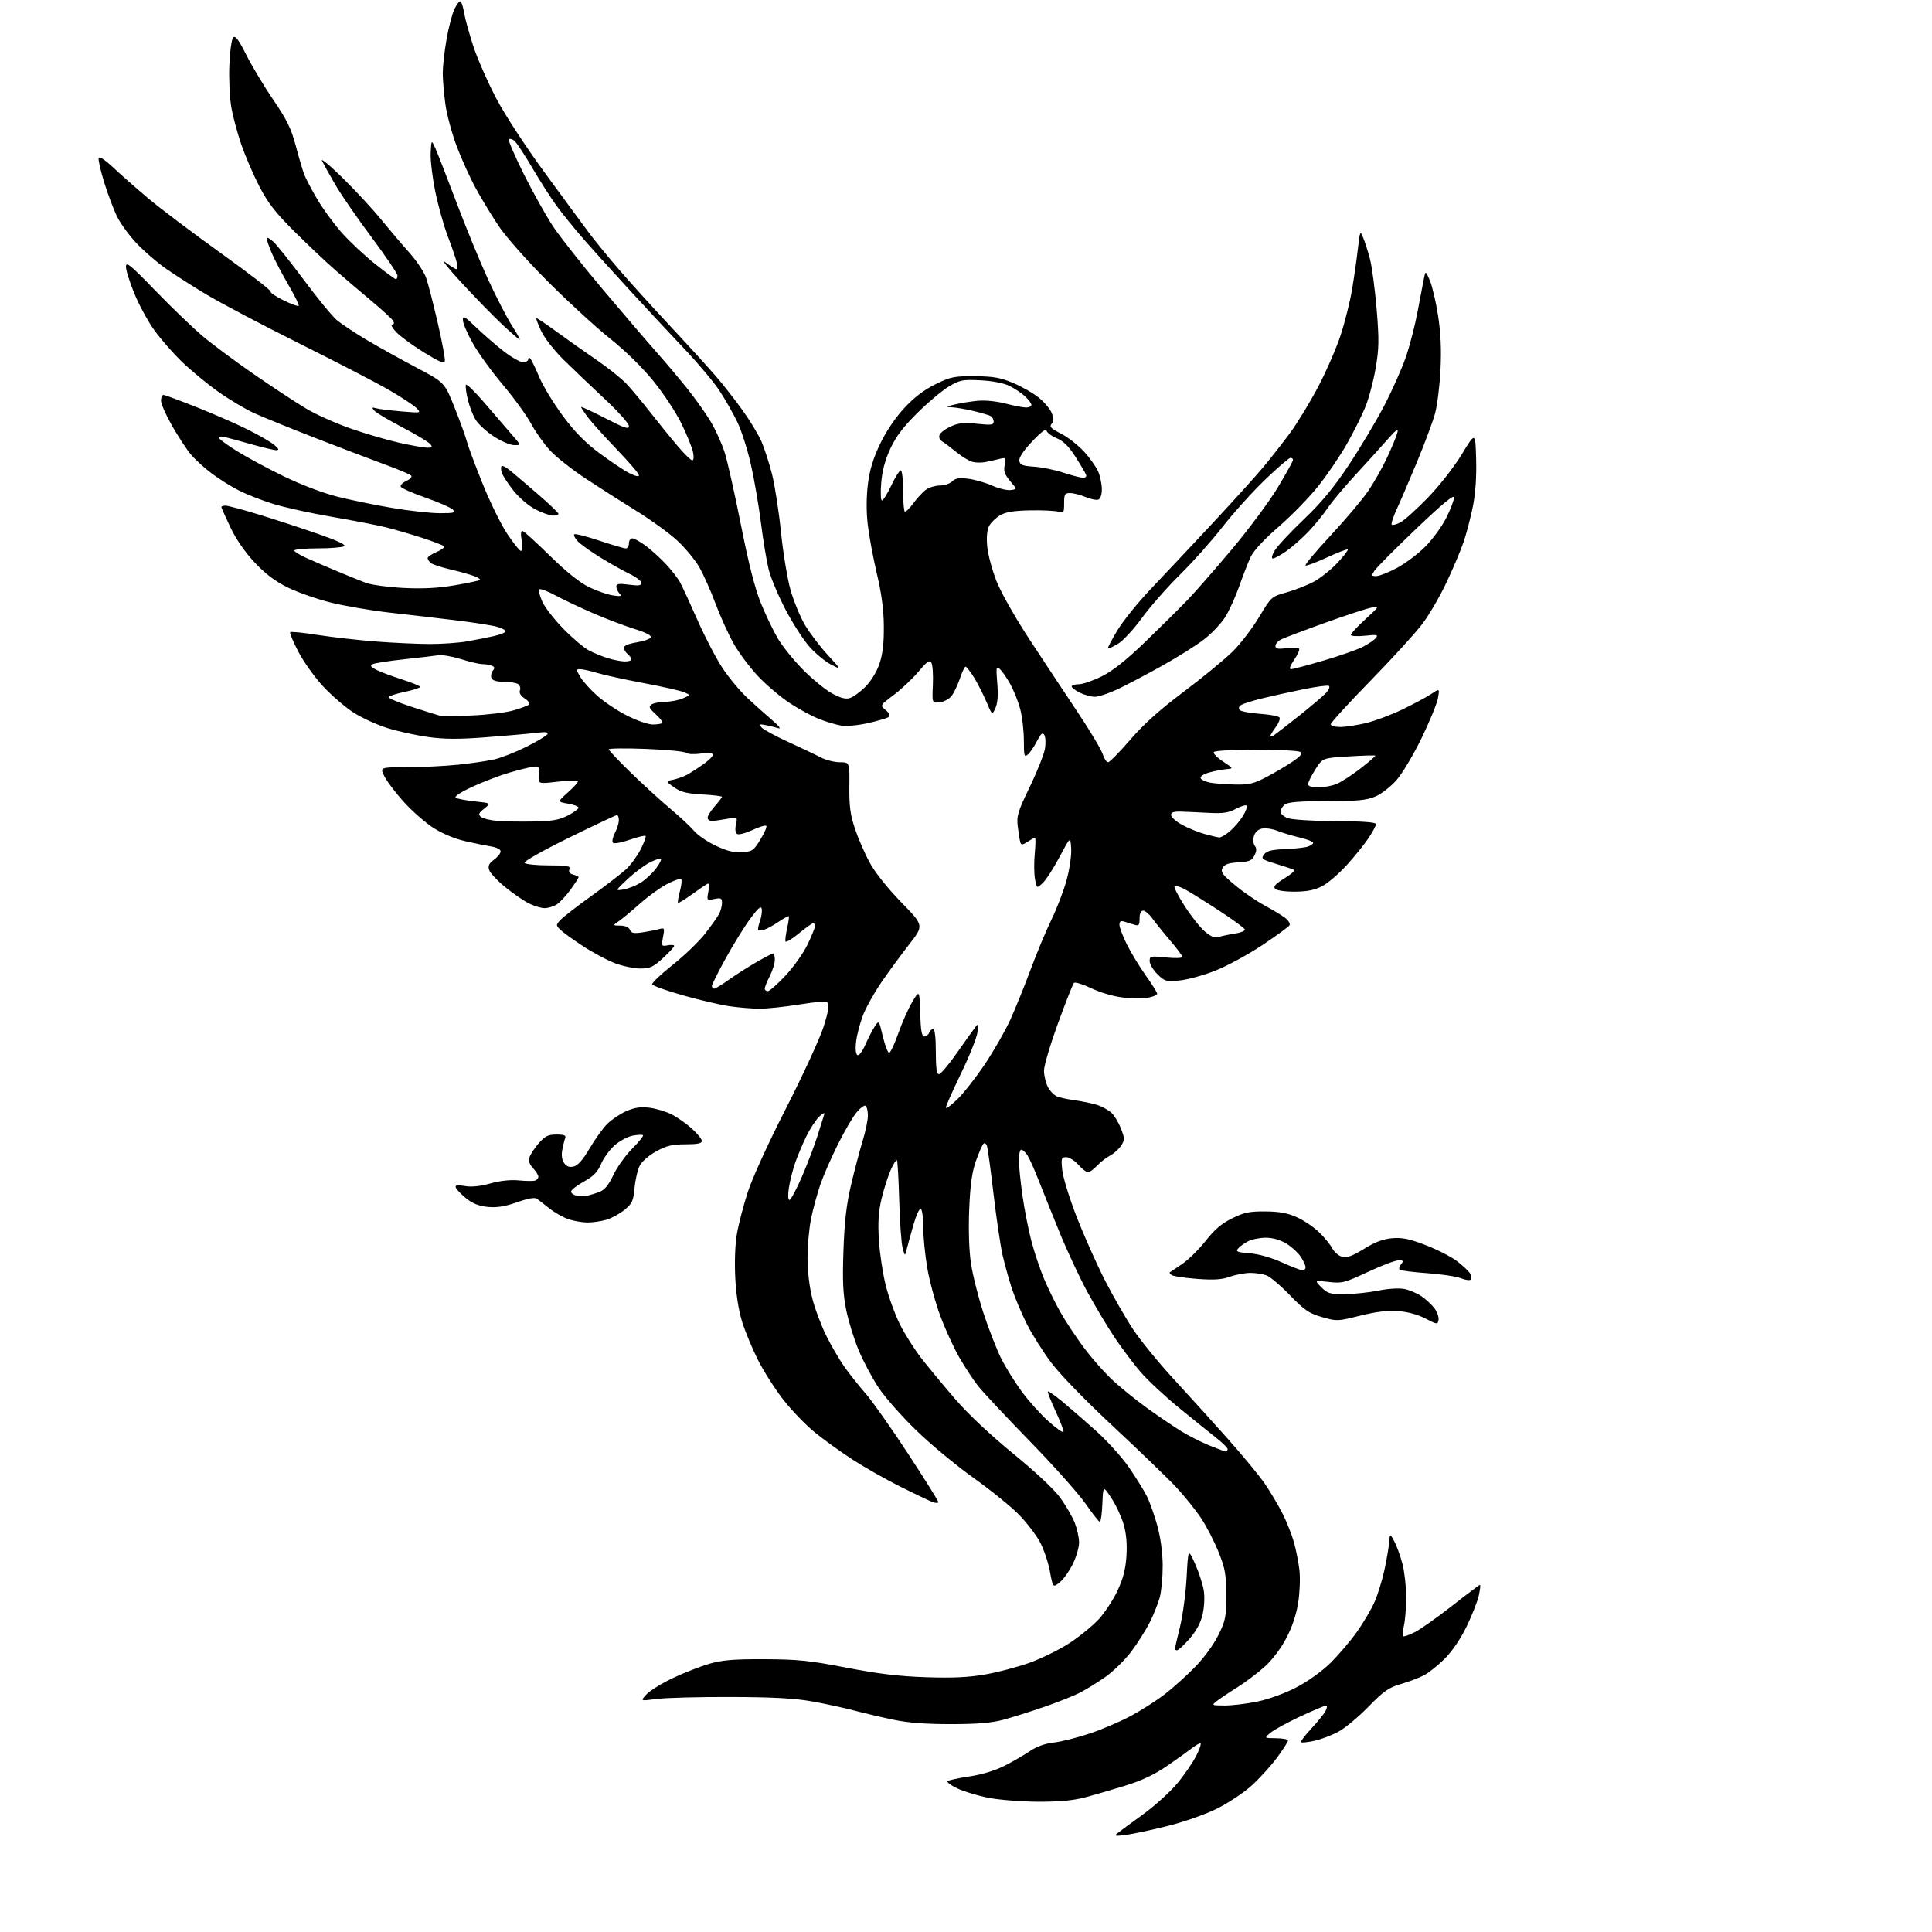 <?xml version="1.0" encoding="UTF-8" standalone="no"?>
<svg 
  version="1.1" 
  xmlns="http://www.w3.org/2000/svg" 
  xmlns:xlink="http://www.w3.org/1999/xlink" 
  xmlns:svg="http://www.w3.org/2000/svg"
  xmlns:rdf="http://www.w3.org/1999/02/22-rdf-syntax-ns#"
  xmlns:cc="http://creativecommons.org/ns#"
  xmlns:dc="http://purl.org/dc/elements/1.1/"
  viewBox="0 0 768 768"
  width="768"
  height="768"
>
<style>svg {background-color: white; }</style>"
<path stroke="none" fill="black" fill-rule="evenodd" d="M447.50,729.41C443.33,729.95 442.77,729.84 444.13,728.78C445.03,728.07 449.61,724.70 454.31,721.29C459.02,717.87 465.16,712.32 467.96,708.95C470.76,705.59 474.17,700.62 475.54,697.92C476.91,695.21 477.64,693.00 477.15,693.00C476.67,693.00 475.16,693.87 473.81,694.93C472.46,695.99 468.07,699.13 464.06,701.89C458.86,705.47 453.99,707.77 447.13,709.89C441.83,711.52 434.57,713.63 431.00,714.56C426.52,715.74 420.77,716.25 412.50,716.21C405.90,716.17 397.08,715.47 392.90,714.65C388.73,713.83 383.19,712.16 380.59,710.94C378.00,709.72 376.24,708.41 376.69,708.02C377.13,707.64 381.05,706.80 385.39,706.15C390.35,705.42 395.54,703.84 399.33,701.91C402.65,700.23 407.20,697.60 409.43,696.07C412.09,694.26 415.41,693.08 419.00,692.67C422.03,692.32 428.49,690.69 433.37,689.04C438.24,687.40 445.59,684.24 449.69,682.03C453.79,679.81 459.76,675.99 462.96,673.53C466.16,671.07 471.55,666.23 474.93,662.78C478.52,659.12 482.41,653.82 484.27,650.06C487.19,644.17 487.46,642.82 487.44,634.06C487.42,625.77 487.02,623.49 484.39,616.94C482.73,612.79 479.60,606.72 477.43,603.46C475.27,600.21 470.82,594.68 467.55,591.18C464.27,587.67 453.14,576.94 442.81,567.32C431.73,557.01 421.53,546.52 417.95,541.78C414.61,537.34 410.17,530.29 408.08,526.11C405.99,521.92 403.33,515.58 402.16,512.00C401.00,508.43 399.36,502.51 398.52,498.85C397.69,495.20 396.09,484.40 394.97,474.85C393.85,465.31 392.68,456.67 392.37,455.65C392.04,454.59 391.43,454.17 390.92,454.68C390.44,455.16 389.10,458.24 387.94,461.53C386.38,465.94 385.68,470.92 385.28,480.60C384.94,488.71 385.20,496.91 385.95,502.10C386.63,506.72 388.89,515.69 390.97,522.05C393.06,528.40 396.22,536.50 398.00,540.05C399.78,543.60 403.48,549.54 406.22,553.26C408.96,556.98 413.74,562.29 416.84,565.05C419.94,567.81 422.60,569.69 422.76,569.22C422.92,568.75 421.50,565.02 419.60,560.94C417.71,556.85 416.33,553.33 416.54,553.13C416.75,552.92 419.30,554.70 422.21,557.09C425.12,559.49 431.16,564.73 435.64,568.75C440.12,572.76 446.02,579.30 448.76,583.28C451.50,587.25 454.69,592.38 455.85,594.68C457.01,596.97 458.90,602.27 460.05,606.46C461.34,611.16 462.16,617.19 462.19,622.28C462.21,626.80 461.69,632.51 461.02,634.97C460.35,637.44 458.55,641.94 457.01,644.98C455.47,648.02 452.17,653.24 449.66,656.58C447.15,659.91 442.49,664.46 439.30,666.69C436.11,668.92 431.50,671.75 429.05,672.99C426.60,674.23 420.30,676.72 415.05,678.53C409.80,680.34 402.57,682.61 399.00,683.59C394.19,684.89 388.73,685.36 378.00,685.37C367.89,685.37 360.92,684.84 355.00,683.59C350.32,682.61 343.35,680.97 339.50,679.95C335.65,678.92 328.23,677.31 323.00,676.37C315.95,675.10 307.57,674.64 290.50,674.58C277.85,674.54 264.57,674.89 261.00,675.36C254.50,676.22 254.50,676.22 257.00,673.52C258.38,672.04 263.10,669.12 267.50,667.04C271.90,664.95 278.43,662.41 282.00,661.37C287.17,659.88 291.68,659.51 304.00,659.56C317.26,659.62 321.96,660.11 336.50,662.93C349.03,665.36 357.31,666.36 368.00,666.72C378.65,667.08 384.93,666.79 391.65,665.62C396.68,664.75 404.69,662.63 409.44,660.91C414.19,659.19 421.32,655.66 425.29,653.06C429.25,650.45 434.45,646.20 436.84,643.59C439.22,640.99 442.55,635.90 444.24,632.29C446.48,627.50 447.44,623.77 447.78,618.53C448.09,613.69 447.72,609.57 446.66,605.92C445.79,602.94 443.60,598.25 441.79,595.50C438.50,590.50 438.50,590.50 438.21,597.75C438.04,601.74 437.59,604.98 437.21,604.96C436.82,604.93 434.25,601.67 431.50,597.71C428.75,593.74 418.83,582.62 409.45,573.00C400.07,563.38 390.80,553.48 388.84,551.00C386.89,548.52 383.48,543.35 381.28,539.50C379.07,535.65 375.68,528.23 373.75,523.00C371.81,517.77 369.50,509.26 368.61,504.07C367.73,498.89 367.00,491.60 367.00,487.88C367.00,484.16 366.57,480.85 366.05,480.53C365.53,480.21 364.22,482.99 363.15,486.72C362.08,490.45 360.87,494.85 360.46,496.50C359.71,499.50 359.71,499.50 358.79,496.00C358.28,494.07 357.68,485.57 357.45,477.10C357.22,468.63 356.81,461.47 356.53,461.20C356.25,460.92 355.13,462.72 354.03,465.19C352.94,467.67 351.31,472.80 350.41,476.60C349.21,481.71 348.94,485.97 349.38,493.02C349.71,498.26 350.94,506.36 352.11,511.02C353.29,515.68 355.82,522.65 357.75,526.50C359.67,530.35 363.53,536.42 366.31,540.00C369.10,543.58 375.14,550.86 379.75,556.20C384.97,562.24 393.64,570.40 402.81,577.89C411.79,585.22 419.05,592.04 421.50,595.43C423.70,598.48 426.26,602.89 427.20,605.24C428.13,607.58 428.92,611.10 428.95,613.05C428.98,615.01 427.84,618.94 426.41,621.80C424.99,624.66 422.64,627.93 421.19,629.07C418.55,631.14 418.55,631.14 417.34,624.57C416.67,620.96 414.87,615.70 413.34,612.88C411.81,610.07 408.07,605.21 405.03,602.08C401.99,598.96 393.88,592.39 387.00,587.49C380.12,582.58 369.85,574.07 364.18,568.56C358.50,563.05 351.81,555.47 349.31,551.71C346.81,547.95 343.25,541.29 341.41,536.92C339.56,532.55 337.31,525.30 336.40,520.81C335.10,514.40 334.86,509.30 335.29,497.07C335.70,485.47 336.47,478.80 338.33,470.90C339.71,465.07 341.77,457.26 342.91,453.54C344.06,449.83 345.00,445.29 345.00,443.45C345.00,441.62 344.59,439.87 344.09,439.56C343.59,439.25 341.98,440.42 340.52,442.16C339.05,443.90 335.70,449.64 333.07,454.91C330.44,460.19 327.30,467.36 326.10,470.86C324.91,474.36 323.27,480.35 322.46,484.18C321.66,488.00 321.00,495.08 321.00,499.91C321.00,505.30 321.74,511.59 322.93,516.23C323.99,520.38 326.52,527.09 328.54,531.14C330.57,535.19 333.83,540.75 335.78,543.50C337.74,546.25 341.50,550.98 344.14,554.00C346.78,557.02 354.35,567.77 360.97,577.87C367.59,587.98 373.00,596.63 373.00,597.10C373.00,597.57 371.93,597.54 370.63,597.05C369.32,596.55 363.59,593.81 357.88,590.96C352.17,588.10 343.68,583.29 339.00,580.26C334.32,577.24 327.51,572.33 323.85,569.35C320.19,566.37 314.52,560.47 311.23,556.22C307.95,551.97 303.46,544.90 301.25,540.50C299.04,536.10 296.24,529.35 295.03,525.50C293.61,521.02 292.62,514.69 292.28,507.93C291.95,501.63 292.22,494.58 292.93,490.50C293.58,486.73 295.50,479.34 297.18,474.08C298.99,468.45 305.30,454.59 312.52,440.46C319.26,427.23 325.97,412.65 327.43,408.04C329.22,402.36 329.74,399.34 329.05,398.65C328.36,397.96 324.70,398.17 317.63,399.32C311.91,400.24 304.81,400.99 301.86,400.97C298.91,400.95 293.57,400.51 290.00,399.99C286.43,399.48 278.12,397.54 271.55,395.68C264.98,393.83 259.45,391.85 259.26,391.29C259.08,390.73 262.71,387.26 267.35,383.59C271.98,379.92 277.78,374.35 280.23,371.21C282.69,368.07 285.21,364.52 285.85,363.32C286.48,362.11 287.00,360.15 287.00,358.94C287.00,357.03 286.61,356.83 283.96,357.36C280.93,357.96 280.92,357.95 281.60,354.34C282.15,351.40 282.01,350.86 280.89,351.51C280.12,351.96 277.34,353.88 274.70,355.78C272.06,357.68 269.74,359.07 269.53,358.86C269.32,358.65 269.65,356.59 270.27,354.27C270.89,351.96 271.13,349.79 270.80,349.46C270.47,349.13 268.02,349.97 265.35,351.32C262.68,352.68 257.78,356.19 254.47,359.14C251.16,362.09 247.33,365.26 245.97,366.20C243.50,367.90 243.50,367.90 246.64,367.95C248.59,367.98 250.02,368.62 250.41,369.63C250.91,370.93 251.90,371.14 255.27,370.65C257.60,370.31 260.58,369.73 261.89,369.36C264.18,368.72 264.25,368.84 263.57,372.48C262.88,376.13 262.95,376.24 265.43,375.77C266.84,375.50 268.00,375.61 268.00,376.01C268.00,376.41 265.99,378.60 263.52,380.87C259.66,384.43 258.43,385.00 254.56,385.00C252.09,385.00 247.60,384.07 244.58,382.94C241.56,381.81 235.80,378.75 231.79,376.13C227.78,373.51 223.69,370.55 222.70,369.56C220.97,367.83 220.97,367.69 222.70,365.77C223.69,364.67 229.22,360.37 235.00,356.22C240.78,352.06 247.00,347.27 248.84,345.58C250.68,343.89 253.29,340.32 254.66,337.65C256.02,334.98 256.91,332.58 256.63,332.30C256.36,332.02 253.52,332.71 250.32,333.82C247.12,334.94 244.12,335.49 243.66,335.04C243.21,334.59 243.54,332.85 244.41,331.16C245.29,329.48 246.00,327.18 246.00,326.05C246.00,324.92 245.66,324.00 245.25,324.01C244.84,324.01 236.26,328.06 226.19,333.00C215.86,338.07 208.15,342.43 208.50,342.99C208.84,343.55 213.13,344.00 218.03,344.00C225.69,344.00 226.85,344.22 226.34,345.56C225.94,346.60 226.45,347.30 227.87,347.68C229.04,347.98 230.00,348.44 230.00,348.70C230.00,348.96 228.58,351.16 226.84,353.58C225.10,356.00 222.64,358.66 221.37,359.49C220.11,360.32 217.91,361.00 216.50,361.00C215.08,361.00 212.22,360.13 210.14,359.07C208.06,358.01 203.83,355.08 200.75,352.57C197.66,350.06 194.82,347.02 194.45,345.83C193.92,344.17 194.38,343.20 196.38,341.74C197.82,340.69 199.00,339.22 199.00,338.46C199.00,337.65 197.47,336.84 195.25,336.49C193.19,336.16 188.45,335.19 184.73,334.33C180.67,333.40 175.67,331.30 172.23,329.07C169.08,327.03 163.87,322.47 160.66,318.93C157.44,315.39 153.95,310.81 152.89,308.75C150.96,305.00 150.96,305.00 161.73,304.98C167.65,304.97 176.78,304.53 182.00,303.99C187.22,303.46 193.75,302.50 196.50,301.87C199.25,301.24 204.95,299.00 209.17,296.89C213.40,294.78 217.18,292.52 217.58,291.87C218.13,290.98 216.95,290.85 212.91,291.34C209.93,291.70 201.02,292.48 193.10,293.08C182.25,293.90 176.59,293.87 170.10,292.96C165.37,292.30 158.09,290.70 153.92,289.39C149.75,288.09 143.68,285.29 140.42,283.18C137.16,281.07 131.79,276.43 128.49,272.89C125.18,269.34 120.75,263.16 118.65,259.15C116.54,255.13 115.06,251.60 115.37,251.30C115.67,250.99 120.55,251.48 126.21,252.38C131.87,253.27 142.30,254.46 149.40,255.01C156.49,255.55 166.19,256.00 170.96,256.00C175.73,256.00 182.30,255.54 185.57,254.97C188.83,254.40 193.64,253.46 196.25,252.87C198.86,252.28 201.00,251.42 201.00,250.95C201.00,250.48 199.40,249.65 197.43,249.11C195.47,248.57 188.16,247.43 181.18,246.58C174.21,245.73 162.43,244.36 155.00,243.53C147.57,242.69 137.00,240.89 131.50,239.52C126.00,238.15 118.29,235.45 114.37,233.52C109.28,231.01 105.50,228.15 101.18,223.53C97.35,219.44 93.80,214.28 91.56,209.55C89.60,205.43 88.00,201.82 88.00,201.53C88.00,201.24 88.76,201.00 89.68,201.00C90.60,201.00 96.56,202.59 102.93,204.54C109.29,206.49 119.82,209.93 126.32,212.19C134.13,214.90 137.69,216.58 136.82,217.13C136.09,217.59 131.34,217.98 126.25,217.98C121.16,217.99 117.00,218.37 117.00,218.83C117.00,219.29 119.14,220.61 121.75,221.78C124.36,222.95 129.88,225.33 134.00,227.06C138.12,228.80 143.30,230.88 145.50,231.70C147.70,232.51 154.45,233.42 160.50,233.72C168.30,234.10 174.24,233.78 180.91,232.63C186.09,231.74 190.54,230.79 190.80,230.53C191.06,230.27 189.98,229.56 188.39,228.96C186.80,228.35 182.58,227.18 179.01,226.35C175.44,225.52 171.95,224.37 171.26,223.80C170.57,223.23 170.00,222.34 170.00,221.83C170.00,221.32 171.63,220.22 173.63,219.38C175.63,218.55 176.87,217.51 176.38,217.07C175.90,216.64 171.90,215.12 167.50,213.70C163.10,212.29 156.80,210.45 153.50,209.63C150.20,208.80 140.53,206.92 132.00,205.45C123.47,203.99 112.90,201.66 108.50,200.28C104.10,198.90 98.02,196.52 95.00,194.99C91.97,193.47 87.08,190.40 84.12,188.18C81.16,185.96 77.38,182.49 75.72,180.47C74.06,178.46 70.74,173.37 68.35,169.18C65.96,164.98 64.00,160.53 64.00,159.27C64.00,158.02 64.44,157.00 64.98,157.00C65.52,157.00 71.62,159.26 78.53,162.01C85.44,164.77 94.56,168.77 98.79,170.90C103.03,173.03 107.62,175.71 109.00,176.85C110.78,178.33 111.06,178.94 109.96,178.97C109.11,178.99 104.61,177.93 99.96,176.62C95.31,175.30 90.49,174.00 89.25,173.71C88.01,173.42 87.00,173.56 87.00,174.02C87.00,174.48 90.26,176.88 94.25,179.36C98.24,181.84 106.67,186.37 113.00,189.44C119.63,192.66 128.52,196.03 134.00,197.41C139.22,198.73 149.07,200.75 155.88,201.90C162.68,203.06 171.22,204.00 174.84,204.00C180.62,204.00 181.25,203.82 179.96,202.54C179.16,201.74 174.26,199.60 169.07,197.79C163.88,195.98 159.48,194.02 159.29,193.42C159.10,192.83 160.15,191.80 161.63,191.12C163.20,190.41 163.93,189.54 163.40,189.02C162.91,188.53 158.22,186.56 153.00,184.65C147.78,182.73 135.40,178.02 125.50,174.17C115.60,170.32 104.58,165.84 101.00,164.22C97.42,162.59 90.90,158.69 86.50,155.54C82.10,152.40 75.65,147.05 72.16,143.66C68.68,140.27 63.81,134.69 61.34,131.26C58.87,127.84 55.31,121.31 53.44,116.76C51.57,112.22 50.05,107.38 50.07,106.00C50.10,103.86 51.81,105.26 61.80,115.58C68.24,122.22 76.65,130.32 80.51,133.58C84.36,136.83 93.70,143.78 101.27,149.00C108.83,154.22 118.19,160.37 122.08,162.65C125.96,164.94 133.94,168.47 139.82,170.50C145.69,172.53 154.32,175.04 159.00,176.07C163.68,177.11 168.57,177.97 169.87,177.98C171.87,178.00 172.05,177.76 171.00,176.50C170.32,175.68 165.30,172.67 159.86,169.83C154.41,166.98 149.40,163.99 148.73,163.18C147.72,161.96 147.85,161.81 149.51,162.29C150.60,162.61 155.10,163.17 159.50,163.54C167.50,164.21 167.50,164.21 165.50,162.17C164.40,161.06 159.45,157.80 154.50,154.95C149.55,152.09 133.57,143.81 119.00,136.55C104.42,129.28 87.78,120.50 82.00,117.04C76.22,113.57 68.77,108.79 65.44,106.42C62.11,104.04 57.09,99.68 54.29,96.72C51.49,93.76 48.08,89.12 46.71,86.42C45.34,83.71 43.00,77.59 41.51,72.80C40.02,68.02 38.99,63.53 39.22,62.83C39.49,62.03 41.69,63.47 45.07,66.65C48.06,69.46 54.32,74.97 58.99,78.90C63.66,82.84 76.61,92.60 87.76,100.60C98.91,108.60 107.82,115.48 107.57,115.89C107.31,116.30 109.61,117.86 112.67,119.37C115.73,120.87 118.46,121.87 118.74,121.59C119.02,121.32 117.19,117.58 114.68,113.30C112.18,109.01 109.20,103.33 108.06,100.67C106.93,98.01 106.00,95.34 106.00,94.74C106.00,94.14 107.19,94.74 108.64,96.08C110.10,97.41 115.64,104.35 120.96,111.51C126.28,118.66 132.12,125.76 133.92,127.28C135.73,128.80 141.10,132.35 145.85,135.18C150.61,138.00 159.50,142.94 165.62,146.17C176.74,152.03 176.74,152.03 180.80,162.26C183.03,167.89 185.19,173.85 185.59,175.50C185.99,177.15 188.74,184.54 191.70,191.92C194.65,199.30 199.11,208.41 201.61,212.17C204.11,215.93 206.57,219.00 207.09,219.00C207.62,219.00 207.74,217.24 207.36,214.87C206.90,211.97 207.04,210.85 207.84,211.12C208.47,211.33 213.37,215.81 218.74,221.07C225.08,227.29 230.46,231.59 234.08,233.36C237.15,234.85 241.43,236.34 243.58,236.67C246.82,237.16 247.28,237.03 246.25,235.93C245.56,235.20 245.00,233.96 245.00,233.17C245.00,232.03 246.02,231.88 250.00,232.41C253.83,232.91 255.00,232.76 255.00,231.73C255.00,231.00 252.86,229.37 250.25,228.12C247.64,226.86 242.33,223.87 238.46,221.48C234.58,219.08 230.58,216.19 229.55,215.05C228.52,213.92 227.95,212.72 228.28,212.39C228.60,212.06 233.07,213.19 238.19,214.90C243.31,216.60 248.07,218.00 248.75,218.00C249.44,218.00 250.00,217.10 250.00,216.00C250.00,214.90 250.61,214.00 251.35,214.00C252.09,214.00 254.45,215.30 256.60,216.88C258.74,218.47 262.35,221.73 264.61,224.13C266.88,226.53 269.46,229.85 270.35,231.50C271.24,233.15 274.38,239.95 277.31,246.60C280.25,253.26 284.73,261.84 287.27,265.66C289.81,269.48 294.28,274.84 297.21,277.55C300.13,280.27 304.54,284.22 307.01,286.32C309.48,288.42 310.60,289.85 309.50,289.50C308.40,289.15 306.15,288.59 304.50,288.26C301.93,287.75 301.67,287.87 302.72,289.15C303.40,289.97 308.12,292.55 313.22,294.88C318.33,297.21 324.16,299.99 326.20,301.06C328.23,302.13 331.66,303.00 333.82,303.00C337.74,303.00 337.74,303.00 337.63,312.75C337.55,320.52 338.01,323.92 339.88,329.50C341.17,333.35 343.82,339.43 345.77,343.00C347.91,346.92 352.89,353.16 358.30,358.71C367.28,367.91 367.28,367.91 361.39,375.44C358.15,379.59 353.15,386.41 350.28,390.60C347.41,394.80 344.11,400.76 342.95,403.85C341.80,406.95 340.60,411.56 340.30,414.10C339.97,416.89 340.18,418.99 340.82,419.39C341.44,419.77 342.76,418.06 343.99,415.27C345.15,412.65 346.84,409.38 347.75,408.00C349.39,405.50 349.39,405.50 350.95,412.00C351.80,415.57 352.92,418.50 353.44,418.50C353.96,418.50 355.60,415.01 357.10,410.74C358.60,406.47 361.10,400.85 362.66,398.24C365.50,393.50 365.50,393.50 365.79,402.75C366.00,409.73 366.41,412.00 367.43,412.00C368.18,412.00 369.05,411.32 369.36,410.50C369.68,409.68 370.40,409.00 370.97,409.00C371.60,409.00 372.00,412.48 372.00,418.00C372.00,424.53 372.34,427.00 373.25,427.00C373.94,427.00 377.20,423.13 380.50,418.40C383.80,413.68 387.09,409.06 387.81,408.15C388.93,406.74 389.04,407.08 388.53,410.50C388.20,412.70 385.25,420.05 381.97,426.82C378.69,433.60 376.00,439.66 376.00,440.28C376.00,440.91 378.06,439.41 380.58,436.96C383.10,434.51 388.03,428.21 391.54,422.97C395.05,417.73 399.55,409.85 401.56,405.47C403.56,401.09 407.20,392.10 409.65,385.50C412.09,378.90 415.86,369.90 418.00,365.50C420.15,361.10 422.86,354.02 424.01,349.77C425.19,345.41 425.98,339.95 425.81,337.27C425.50,332.50 425.50,332.50 421.21,340.61C418.85,345.08 415.84,349.74 414.53,350.98C412.13,353.22 412.13,353.22 411.43,349.49C411.05,347.44 411.00,342.89 411.33,339.38C411.66,335.87 411.70,333.00 411.43,333.00C411.15,333.00 409.83,333.72 408.48,334.61C406.48,335.92 405.94,335.96 405.60,334.86C405.36,334.11 404.91,331.33 404.59,328.68C404.07,324.32 404.53,322.80 409.40,312.68C412.37,306.53 415.07,299.70 415.41,297.50C415.74,295.30 415.61,292.87 415.11,292.10C414.41,291.03 413.72,291.63 412.17,294.67C411.06,296.85 409.44,299.22 408.57,299.94C407.17,301.11 407.00,300.51 407.00,294.33C407.00,290.53 406.36,284.96 405.57,281.96C404.79,278.96 402.98,274.41 401.54,271.85C400.11,269.29 398.24,266.61 397.39,265.91C396.01,264.76 395.91,265.38 396.43,271.56C396.83,276.28 396.60,279.44 395.71,281.43C394.41,284.37 394.41,284.37 392.10,278.93C390.83,275.95 388.60,271.59 387.15,269.25C385.69,266.92 384.20,265.00 383.83,265.00C383.46,265.00 382.44,267.14 381.56,269.75C380.68,272.36 379.18,275.49 378.23,276.69C377.28,277.90 375.15,279.02 373.50,279.19C370.50,279.50 370.50,279.50 370.83,272.30C371.00,268.33 370.75,264.38 370.26,263.51C369.54,262.21 368.61,262.83 365.10,267.00C362.75,269.79 358.34,273.94 355.30,276.24C349.78,280.40 349.78,280.40 352.05,282.24C353.38,283.32 353.94,284.43 353.41,284.93C352.91,285.40 349.20,286.52 345.17,287.42C340.76,288.41 336.38,288.79 334.17,288.39C332.15,288.03 328.30,286.87 325.62,285.82C322.93,284.78 317.75,281.98 314.12,279.61C310.48,277.24 304.77,272.42 301.43,268.90C298.09,265.38 293.64,259.42 291.54,255.66C289.44,251.89 286.22,244.76 284.37,239.79C282.53,234.83 279.65,228.39 277.98,225.47C276.31,222.55 272.35,217.77 269.16,214.83C265.98,211.90 258.68,206.61 252.94,203.07C247.20,199.53 238.14,193.76 232.82,190.25C227.50,186.74 221.17,181.75 218.76,179.18C216.35,176.60 212.93,171.79 211.15,168.50C209.38,165.20 204.32,158.22 199.92,153.00C195.51,147.78 190.13,140.35 187.97,136.50C185.80,132.65 184.02,128.50 184.01,127.27C184.00,125.33 184.68,125.70 189.25,130.11C192.14,132.89 197.05,137.16 200.17,139.59C203.29,142.01 206.78,144.00 207.92,144.00C209.07,144.00 210.00,143.46 210.00,142.80C210.00,142.07 210.32,141.97 210.83,142.55C211.29,143.07 212.90,146.42 214.40,149.98C215.91,153.55 220.14,160.49 223.80,165.41C228.58,171.82 232.71,176.02 238.42,180.25C242.80,183.50 248.09,187.03 250.19,188.10C252.48,189.27 254.00,189.60 254.00,188.93C254.00,188.32 250.04,183.70 245.20,178.66C240.36,173.62 235.19,167.88 233.70,165.91C232.22,163.93 231.00,162.08 231.00,161.81C231.00,161.53 235.27,163.51 240.50,166.20C248.38,170.27 250.00,170.80 250.00,169.34C250.00,168.37 245.64,163.51 240.32,158.54C234.99,153.57 227.66,146.57 224.03,143.00C220.35,139.38 216.42,134.35 215.15,131.64C213.91,128.97 213.02,126.65 213.19,126.49C213.36,126.32 216.88,128.66 221.00,131.68C225.12,134.70 232.32,139.79 237.00,142.98C241.68,146.18 247.12,150.53 249.10,152.65C251.08,154.77 255.34,159.88 258.57,164.00C261.80,168.12 266.63,174.09 269.32,177.25C272.00,180.41 274.64,183.00 275.18,183.00C275.76,183.00 275.88,181.66 275.49,179.75C275.12,177.96 273.08,172.90 270.94,168.50C268.81,164.10 263.79,156.46 259.78,151.53C255.32,146.04 248.63,139.48 242.50,134.60C237.00,130.21 225.94,120.07 217.93,112.06C209.73,103.87 201.16,94.22 198.33,90.00C195.57,85.88 191.46,79.12 189.21,75.00C186.95,70.88 183.54,63.38 181.62,58.33C179.70,53.29 177.65,45.72 177.06,41.51C176.48,37.30 176.00,31.70 176.00,29.06C176.00,26.42 176.67,20.39 177.50,15.67C178.32,10.94 179.75,5.50 180.66,3.58C181.58,1.66 182.67,0.29 183.08,0.55C183.49,0.80 184.14,2.92 184.53,5.26C184.92,7.59 186.57,13.55 188.20,18.50C189.83,23.45 193.89,32.67 197.21,39.00C200.73,45.71 208.89,58.21 216.80,69.00C224.25,79.17 232.18,89.95 234.42,92.94C236.67,95.93 241.88,102.30 246.00,107.08C250.12,111.87 259.35,122.05 266.50,129.71C273.65,137.37 281.85,146.38 284.73,149.73C287.60,153.07 292.35,159.15 295.28,163.24C298.21,167.32 301.57,172.90 302.75,175.63C303.92,178.36 305.79,184.17 306.90,188.55C308.01,192.92 309.62,203.32 310.47,211.66C311.32,220.00 313.06,230.43 314.33,234.82C315.61,239.22 318.19,245.41 320.07,248.57C321.96,251.73 325.97,257.01 328.99,260.30C334.48,266.29 334.48,266.29 330.38,264.19C328.12,263.04 324.30,259.90 321.89,257.22C319.47,254.53 315.15,247.84 312.27,242.34C309.40,236.84 306.38,229.67 305.57,226.42C304.76,223.16 303.38,214.88 302.51,208.00C301.64,201.12 299.85,190.67 298.52,184.76C297.20,178.86 294.76,171.21 293.10,167.76C291.44,164.32 288.23,158.69 285.97,155.26C283.70,151.82 277.47,144.40 272.12,138.76C266.76,133.12 256.60,122.20 249.53,114.50C242.46,106.80 234.09,97.50 230.93,93.83C227.76,90.16 223.41,84.76 221.26,81.83C219.10,78.90 214.80,72.18 211.69,66.89C208.59,61.61 205.36,56.71 204.50,56.00C203.65,55.29 202.65,55.01 202.29,55.38C201.93,55.74 204.61,61.99 208.25,69.27C211.89,76.55 217.11,85.88 219.85,90.00C222.58,94.12 231.46,105.38 239.58,115.00C247.69,124.62 257.32,135.88 260.98,140.00C264.64,144.12 270.17,150.68 273.27,154.56C276.37,158.44 280.52,164.29 282.49,167.56C284.46,170.83 286.99,176.43 288.11,180.00C289.23,183.57 292.14,196.59 294.59,208.92C297.63,224.28 300.13,234.02 302.50,239.85C304.41,244.52 307.44,250.83 309.23,253.86C311.03,256.90 315.43,262.36 319.00,266.00C322.57,269.64 327.67,273.86 330.33,275.39C333.66,277.31 335.92,277.99 337.60,277.56C338.95,277.23 341.79,275.21 343.91,273.09C346.24,270.76 348.48,267.12 349.59,263.87C350.88,260.07 351.39,255.73 351.34,249.00C351.29,242.38 350.45,236.01 348.56,228.01C347.07,221.69 345.44,212.87 344.93,208.40C344.35,203.25 344.38,197.41 345.01,192.40C345.72,186.75 347.10,182.21 349.85,176.47C352.23,171.50 355.88,166.08 359.44,162.24C363.37,158.00 367.28,155.00 371.82,152.77C377.88,149.79 379.26,149.51 387.48,149.56C394.84,149.61 397.64,150.10 402.69,152.22C406.10,153.64 410.68,156.25 412.86,158.01C415.05,159.77 417.38,162.51 418.04,164.11C418.98,166.36 418.98,167.32 418.05,168.45C417.05,169.64 417.69,170.32 421.71,172.35C424.39,173.71 428.51,176.91 430.87,179.47C433.22,182.03 435.79,185.65 436.58,187.53C437.36,189.40 438.00,192.54 438.00,194.50C438.00,196.61 437.44,198.28 436.62,198.59C435.86,198.89 433.55,198.42 431.49,197.56C429.44,196.70 426.69,196.00 425.38,196.00C423.26,196.00 423.00,196.45 423.00,200.07C423.00,203.83 422.83,204.08 420.75,203.42C419.52,203.03 414.49,202.78 409.57,202.87C403.02,202.99 399.81,203.51 397.57,204.82C395.88,205.81 393.92,207.71 393.20,209.05C392.35,210.66 392.09,213.49 392.44,217.27C392.73,220.44 394.40,226.64 396.14,231.05C397.96,235.65 403.60,245.59 409.40,254.43C414.96,262.89 423.51,275.81 428.41,283.15C433.31,290.49 437.77,297.96 438.33,299.75C438.88,301.54 439.85,303.00 440.47,303.00C441.09,303.00 445.03,299.01 449.22,294.14C454.61,287.86 460.87,282.25 470.66,274.89C478.26,269.17 487.01,261.97 490.11,258.89C493.20,255.80 497.90,249.65 500.56,245.21C505.36,237.19 505.41,237.15 511.44,235.48C514.77,234.55 519.65,232.64 522.27,231.23C524.90,229.81 529.11,226.45 531.63,223.76C534.14,221.07 536.00,218.67 535.76,218.43C535.52,218.18 531.84,219.59 527.59,221.55C523.34,223.52 519.47,224.98 518.98,224.81C518.49,224.64 522.96,219.29 528.90,212.91C534.84,206.54 541.61,198.53 543.93,195.10C546.25,191.68 549.66,185.65 551.50,181.69C553.33,177.74 555.13,173.38 555.48,172.00C555.98,170.07 555.03,170.75 551.31,174.98C548.67,178.00 542.96,184.30 538.63,188.98C534.30,193.67 529.40,199.53 527.74,202.00C526.08,204.47 522.64,208.68 520.11,211.34C517.57,214.00 513.62,217.49 511.32,219.09C509.02,220.69 506.63,222.00 506.01,222.00C505.32,222.00 505.59,220.79 506.69,218.89C507.69,217.18 512.86,211.62 518.19,206.54C525.29,199.77 530.10,193.97 536.14,184.90C540.68,178.08 547.03,167.45 550.25,161.28C553.47,155.10 557.37,146.31 558.92,141.73C560.47,137.15 562.53,129.15 563.50,123.95C564.47,118.75 565.58,112.92 565.97,111.00C566.67,107.50 566.67,107.50 568.39,111.50C569.34,113.70 570.81,120.00 571.66,125.50C572.73,132.47 573.02,138.98 572.62,147.00C572.30,153.32 571.34,161.08 570.49,164.24C569.64,167.40 566.47,175.95 563.45,183.24C560.42,190.53 556.76,199.08 555.30,202.24C553.84,205.39 552.91,208.24 553.23,208.56C553.55,208.88 555.09,208.48 556.66,207.67C558.22,206.85 563.14,202.43 567.59,197.84C572.20,193.08 577.99,185.68 581.09,180.59C586.50,171.67 586.50,171.67 586.79,182.59C586.98,189.74 586.52,196.24 585.47,201.45C584.58,205.83 582.93,212.13 581.80,215.45C580.66,218.78 577.62,226.00 575.02,231.50C572.43,237.00 568.11,244.43 565.41,248.00C562.72,251.57 553.43,261.76 544.76,270.64C536.09,279.52 529.00,287.28 529.00,287.89C529.00,288.51 530.67,288.99 532.75,288.99C534.81,288.98 539.38,288.29 542.91,287.46C546.43,286.63 552.95,284.20 557.41,282.05C561.86,279.91 567.03,277.14 568.90,275.89C572.29,273.62 572.29,273.62 571.60,277.56C571.22,279.73 568.27,286.90 565.06,293.50C561.84,300.10 557.37,307.59 555.12,310.13C552.87,312.68 549.11,315.60 546.77,316.61C543.27,318.11 539.79,318.45 527.41,318.47C516.12,318.49 511.90,318.85 510.66,319.87C509.75,320.63 509.00,321.88 509.00,322.65C509.00,323.42 510.24,324.56 511.75,325.17C513.35,325.83 521.27,326.34 530.75,326.40C541.64,326.47 547.00,326.86 547.00,327.58C547.00,328.17 545.68,330.65 544.07,333.08C542.46,335.51 538.58,340.34 535.45,343.79C532.32,347.25 527.90,351.06 525.63,352.25C522.63,353.81 519.66,354.42 514.80,354.45C510.96,354.48 507.61,354.00 506.93,353.33C506.03,352.43 506.90,351.45 510.61,349.14C513.93,347.07 514.99,345.94 513.98,345.57C513.17,345.27 509.94,344.23 506.81,343.26C501.55,341.64 501.22,341.36 502.48,339.66C503.54,338.24 505.42,337.76 510.69,337.55C514.45,337.40 518.53,336.96 519.76,336.57C520.99,336.18 522.00,335.49 522.00,335.03C522.00,334.57 519.64,333.64 516.75,332.96C513.86,332.29 509.81,331.07 507.75,330.26C505.69,329.45 502.88,329.06 501.52,329.41C499.98,329.79 498.79,330.98 498.40,332.53C498.06,333.90 498.25,335.60 498.84,336.30C499.59,337.21 499.54,338.29 498.67,340.04C497.65,342.11 496.62,342.55 492.23,342.80C488.33,343.03 486.76,343.58 486.00,345.01C485.13,346.63 485.85,347.64 490.94,351.87C494.22,354.60 499.51,358.23 502.70,359.94C505.89,361.66 509.58,363.88 510.89,364.89C512.21,365.90 512.98,367.22 512.60,367.83C512.23,368.44 507.32,372.00 501.71,375.75C496.09,379.49 487.68,384.06 483.00,385.89C478.33,387.73 471.94,389.47 468.81,389.75C463.47,390.23 462.92,390.07 460.06,387.21C458.38,385.53 457.00,383.21 457.00,382.05C457.00,380.06 457.35,379.98 463.50,380.61C467.12,380.98 470.00,380.88 469.99,380.39C469.99,379.90 467.76,376.91 465.05,373.74C462.34,370.58 459.17,366.64 457.99,364.99C456.82,363.35 455.22,362.00 454.43,362.00C453.50,362.00 453.00,363.08 453.00,365.12C453.00,367.77 452.70,368.14 451.00,367.62C449.90,367.28 448.10,366.72 447.00,366.38C445.49,365.92 445.00,366.23 445.00,367.63C445.00,368.66 446.35,372.20 447.99,375.50C449.64,378.80 453.02,384.34 455.49,387.81C457.97,391.29 460.00,394.53 460.00,395.02C460.00,395.51 458.42,396.21 456.48,396.57C454.55,396.93 450.10,396.92 446.59,396.55C442.83,396.14 437.65,394.65 433.95,392.90C430.49,391.26 427.33,390.28 426.91,390.71C426.48,391.15 423.63,398.38 420.57,406.78C417.51,415.18 415.00,423.64 415.00,425.58C415.00,427.51 415.70,430.45 416.55,432.09C417.40,433.74 419.09,435.46 420.30,435.91C421.51,436.36 424.75,437.04 427.50,437.42C430.25,437.80 434.07,438.59 436.00,439.18C437.93,439.77 440.50,441.16 441.72,442.27C442.95,443.39 444.69,446.25 445.60,448.63C447.14,452.64 447.14,453.14 445.62,455.46C444.72,456.83 442.75,458.60 441.24,459.38C439.73,460.17 437.41,461.98 436.08,463.40C434.74,464.83 433.13,466.00 432.49,466.00C431.85,466.00 430.13,464.65 428.66,463.00C427.19,461.35 425.03,460.00 423.85,460.00C421.88,460.00 421.76,460.38 422.28,465.25C422.58,468.14 425.19,476.56 428.08,483.96C430.97,491.36 435.98,502.59 439.22,508.93C442.46,515.26 447.52,524.06 450.46,528.49C453.41,532.91 460.57,541.70 466.39,548.02C472.21,554.33 481.89,565.02 487.91,571.77C493.93,578.52 500.65,586.67 502.85,589.89C505.05,593.12 508.19,598.42 509.84,601.68C511.48,604.94 513.52,610.06 514.36,613.05C515.20,616.05 516.19,621.03 516.54,624.11C516.90,627.20 516.69,633.02 516.06,637.04C515.32,641.82 513.68,646.71 511.32,651.21C509.17,655.31 505.71,659.88 502.72,662.56C499.97,665.03 495.05,668.73 491.79,670.78C488.52,672.82 484.87,675.27 483.68,676.22C481.55,677.90 481.61,677.93 486.79,677.97C489.70,677.99 495.55,677.29 499.79,676.41C504.31,675.48 510.73,673.15 515.30,670.77C519.92,668.38 525.47,664.40 528.87,661.05C532.04,657.93 536.74,652.42 539.32,648.81C541.89,645.20 545.07,639.82 546.38,636.87C547.68,633.92 549.47,628.12 550.36,624.00C551.24,619.88 552.08,614.92 552.23,613.00C552.50,609.50 552.50,609.50 554.25,612.70C555.21,614.46 556.67,618.49 557.50,621.66C558.32,624.83 558.99,630.81 558.98,634.96C558.96,639.11 558.57,644.16 558.09,646.20C557.62,648.23 557.46,650.13 557.74,650.41C558.02,650.69 560.10,649.98 562.37,648.83C564.64,647.69 571.30,642.98 577.18,638.38C583.05,633.77 588.06,630.00 588.32,630.00C588.58,630.00 588.36,631.91 587.84,634.25C587.33,636.59 585.16,642.10 583.03,646.50C580.66,651.40 577.29,656.37 574.33,659.34C571.67,662.00 567.91,665.00 565.97,666.00C564.03,667.00 559.90,668.56 556.79,669.46C552.01,670.85 550.03,672.24 544.01,678.42C540.09,682.45 534.75,686.90 532.15,688.32C529.55,689.74 525.24,691.39 522.58,691.98C519.91,692.58 517.50,692.83 517.22,692.55C516.93,692.26 518.73,689.86 521.21,687.20C523.70,684.55 526.26,681.39 526.90,680.19C527.58,678.93 527.66,678.00 527.11,678.00C526.58,678.00 521.95,679.96 516.82,682.35C511.69,684.75 506.38,687.66 505.00,688.82C502.50,690.93 502.50,690.93 507.25,690.97C509.86,690.99 512.00,691.40 512.00,691.89C512.00,692.38 510.05,695.42 507.68,698.64C505.30,701.86 500.77,706.85 497.62,709.73C494.46,712.61 488.19,716.78 483.69,719.00C479.07,721.28 470.49,724.29 464.00,725.90C457.68,727.47 450.25,729.05 447.50,729.41zM467.92,656.00C467.41,656.00 467.00,655.80 467.00,655.56C467.00,655.32 467.92,651.39 469.04,646.81C470.16,642.24 471.36,633.33 471.70,627.00C472.32,615.50 472.32,615.50 475.09,621.70C476.62,625.11 478.17,629.93 478.54,632.41C478.93,635.00 478.70,639.06 478.02,641.93C477.23,645.21 475.45,648.48 472.82,651.46C470.63,653.96 468.42,656.00 467.92,656.00zM487.25,576.98C487.66,576.99 488.00,576.57 488.00,576.05C488.00,575.52 485.81,573.38 483.14,571.30C480.47,569.21 473.80,563.83 468.33,559.35C462.86,554.87 456.12,548.57 453.35,545.35C450.59,542.13 446.01,536.05 443.19,531.84C440.37,527.62 435.51,519.52 432.40,513.84C429.29,508.15 424.27,497.43 421.24,490.00C418.21,482.57 414.41,473.12 412.80,469.00C411.19,464.88 409.22,460.49 408.42,459.25C407.61,458.01 406.51,457.00 405.98,457.00C405.44,457.00 405.01,458.91 405.02,461.25C405.03,463.59 405.69,470.00 406.48,475.50C407.27,481.00 408.87,489.10 410.03,493.50C411.20,497.90 413.41,504.50 414.94,508.17C416.48,511.84 419.37,517.76 421.37,521.34C423.37,524.91 427.62,531.36 430.83,535.67C434.03,539.97 439.35,545.98 442.65,549.00C445.95,552.02 452.22,557.04 456.57,560.15C460.93,563.26 466.78,567.22 469.57,568.94C472.36,570.67 477.31,573.18 480.57,574.52C483.83,575.86 486.84,576.96 487.25,576.98zM571.84,524.68C571.51,526.58 571.33,526.56 566.63,524.13C563.59,522.55 559.51,521.45 555.74,521.17C551.56,520.87 546.93,521.44 540.61,523.02C531.69,525.25 531.38,525.26 525.50,523.56C520.36,522.08 518.55,520.84 512.81,514.91C509.13,511.11 504.94,507.55 503.49,507.00C502.05,506.45 499.16,506.00 497.06,506.00C494.97,506.00 491.31,506.68 488.94,507.52C485.67,508.68 482.52,508.88 475.90,508.38C471.10,508.02 466.59,507.36 465.87,506.92C465.15,506.47 464.77,505.96 465.03,505.77C465.29,505.58 467.49,504.09 469.92,502.46C472.36,500.83 476.54,496.71 479.23,493.30C482.80,488.76 485.64,486.34 489.80,484.30C494.56,481.96 496.74,481.51 503.00,481.56C508.53,481.60 511.81,482.20 515.50,483.86C518.25,485.09 522.22,487.76 524.33,489.80C526.44,491.83 528.81,494.73 529.60,496.24C530.39,497.74 532.17,499.26 533.56,499.60C535.44,500.08 537.63,499.28 542.24,496.43C546.65,493.71 549.84,492.51 553.46,492.21C557.44,491.88 560.29,492.47 566.80,494.98C571.35,496.74 576.92,499.60 579.19,501.34C581.46,503.08 583.79,505.27 584.37,506.20C584.95,507.14 585.09,508.24 584.68,508.66C584.26,509.07 582.48,508.83 580.71,508.12C578.95,507.41 572.90,506.50 567.27,506.10C561.65,505.70 556.74,505.08 556.38,504.71C556.01,504.35 556.28,503.36 556.98,502.52C558.05,501.23 557.89,501.00 555.94,501.00C554.67,501.00 549.17,503.08 543.73,505.63C534.46,509.96 533.46,510.21 528.16,509.59C522.50,508.93 522.50,508.93 525.27,511.72C527.77,514.23 528.70,514.49 534.77,514.43C538.47,514.39 544.42,513.76 548.00,513.02C551.65,512.27 556.10,511.98 558.14,512.37C560.14,512.74 563.25,514.05 565.05,515.27C566.84,516.50 569.18,518.67 570.25,520.11C571.31,521.54 572.02,523.60 571.84,524.68zM517.75,504.97C518.44,504.99 519.00,504.44 518.99,503.75C518.99,503.06 518.11,501.18 517.05,499.56C515.98,497.94 513.40,495.58 511.30,494.31C508.90,492.86 505.91,492.01 503.20,492.01C500.84,492.00 497.65,492.65 496.13,493.43C494.60,494.22 492.81,495.52 492.16,496.31C491.14,497.54 491.84,497.82 496.73,498.20C500.25,498.47 505.23,499.87 509.50,501.79C513.35,503.52 517.06,504.95 517.75,504.97zM233.38,485.96C231.25,485.93 227.81,485.31 225.75,484.57C223.68,483.84 220.37,481.94 218.38,480.37C216.40,478.79 214.18,477.07 213.45,476.54C212.55,475.90 209.97,476.35 205.52,477.92C200.71,479.61 197.56,480.12 193.92,479.77C190.35,479.42 187.88,478.44 185.27,476.33C183.27,474.71 181.43,472.80 181.19,472.08C180.86,471.09 181.71,470.94 184.80,471.47C187.47,471.92 190.91,471.57 194.94,470.44C198.84,469.34 202.93,468.91 206.27,469.23C209.15,469.51 212.06,469.53 212.75,469.29C213.44,469.04 214.00,468.34 214.00,467.73C214.00,467.12 213.06,465.63 211.91,464.40C210.46,462.86 210.02,461.51 210.49,460.02C210.87,458.84 212.53,456.32 214.19,454.43C216.68,451.60 217.90,451.00 221.21,451.00C224.27,451.00 225.08,451.34 224.67,452.43C224.36,453.21 223.84,455.35 223.50,457.18C223.11,459.32 223.39,461.17 224.29,462.40C225.28,463.74 226.40,464.12 228.11,463.69C229.75,463.28 231.79,460.93 234.39,456.50C236.51,452.88 239.64,448.51 241.36,446.80C243.07,445.08 246.47,442.80 248.90,441.72C252.17,440.28 254.58,439.91 258.10,440.33C260.72,440.64 264.71,441.83 266.98,442.99C269.24,444.14 272.87,446.69 275.05,448.66C277.22,450.62 279.00,452.83 279.00,453.55C279.00,454.51 277.22,454.88 272.50,454.88C267.29,454.88 264.99,455.42 260.92,457.64C258.02,459.22 255.19,461.67 254.31,463.36C253.47,464.99 252.54,468.97 252.25,472.21C251.78,477.38 251.30,478.43 248.30,480.90C246.42,482.45 243.17,484.23 241.08,484.86C238.98,485.49 235.52,485.98 233.38,485.96zM313.83,477.00C314.35,477.00 316.58,472.84 318.78,467.75C320.98,462.66 323.76,455.35 324.97,451.50C326.17,447.65 327.37,443.84 327.63,443.02C327.92,442.14 327.15,442.45 325.70,443.81C324.37,445.06 322.05,448.61 320.53,451.70C319.02,454.79 317.00,459.61 316.04,462.41C315.08,465.21 313.97,469.64 313.58,472.25C313.16,475.09 313.26,477.00 313.83,477.00zM233.50,475.28C234.60,475.05 236.78,474.38 238.34,473.78C240.35,473.00 241.94,471.06 243.81,467.09C245.26,464.02 248.62,459.31 251.28,456.64C253.94,453.97 255.89,451.55 255.61,451.27C255.32,450.99 253.49,451.06 251.53,451.43C249.56,451.80 246.33,453.52 244.35,455.27C242.37,457.01 239.92,460.35 238.92,462.69C237.52,465.96 235.92,467.59 232.06,469.72C229.29,471.25 227.02,473.03 227.01,473.68C227.01,474.33 228.01,475.05 229.25,475.28C230.49,475.51 232.40,475.51 233.50,475.28zM305.23,394.00C305.90,394.00 309.08,391.20 312.28,387.78C315.48,384.36 319.43,378.79 321.05,375.39C322.67,371.99 324.00,368.72 324.00,368.11C324.00,367.50 323.65,367.00 323.23,367.00C322.81,367.00 320.24,368.84 317.51,371.09C314.79,373.34 312.42,374.75 312.24,374.23C312.07,373.71 312.37,371.32 312.91,368.92C313.45,366.52 313.74,364.41 313.56,364.23C313.38,364.05 311.57,365.03 309.54,366.41C307.51,367.79 304.95,369.20 303.85,369.55C302.75,369.90 301.66,369.99 301.42,369.75C301.18,369.52 301.48,367.92 302.08,366.21C302.68,364.49 303.00,362.28 302.81,361.30C302.55,359.96 301.40,360.93 298.30,365.11C296.01,368.20 291.63,375.25 288.57,380.79C285.51,386.32 283.00,391.33 283.00,391.92C283.00,392.52 283.40,393.00 283.89,393.00C284.38,393.00 286.97,391.44 289.64,389.52C292.31,387.61 297.24,384.46 300.60,382.52C303.95,380.59 306.99,379.00 307.35,379.00C307.71,379.00 308.00,380.14 308.00,381.54C308.00,382.94 307.10,385.84 306.00,388.00C304.90,390.16 304.00,392.39 304.00,392.96C304.00,393.53 304.55,394.00 305.23,394.00zM484.41,372.47C485.56,372.09 488.43,371.50 490.78,371.14C493.14,370.79 494.97,370.05 494.85,369.50C494.73,368.95 489.95,365.45 484.23,361.73C478.51,358.01 472.49,354.27 470.85,353.42C469.21,352.57 467.45,352.02 466.93,352.19C466.42,352.36 468.16,355.88 470.81,360.00C473.45,364.12 477.12,368.77 478.97,370.32C481.37,372.34 482.92,372.95 484.41,372.47zM247.89,353.57C249.75,353.25 252.79,352.05 254.66,350.90C256.52,349.75 259.22,347.27 260.66,345.38C262.10,343.49 263.03,341.70 262.74,341.40C262.44,341.10 260.43,341.76 258.27,342.86C256.11,343.97 252.13,346.95 249.42,349.50C244.50,354.14 244.50,354.14 247.89,353.57zM294.92,338.77C299.02,338.52 299.56,338.15 302.29,333.70C303.91,331.06 304.95,328.62 304.61,328.28C304.27,327.94 301.79,328.69 299.10,329.95C296.41,331.21 293.68,331.92 293.04,331.53C292.32,331.08 292.13,329.68 292.54,327.80C293.21,324.79 293.21,324.79 288.85,325.54C286.46,325.95 283.87,326.33 283.11,326.39C282.34,326.45 281.53,325.98 281.31,325.34C281.08,324.71 282.27,322.62 283.95,320.71C285.63,318.80 287.00,317.02 287.00,316.75C287.00,316.48 283.47,316.05 279.15,315.80C272.95,315.44 270.59,314.85 267.94,312.96C264.58,310.57 264.58,310.57 267.54,309.96C269.17,309.62 271.62,308.75 273.00,308.03C274.38,307.30 277.40,305.36 279.72,303.71C282.04,302.06 283.69,300.30 283.38,299.81C283.07,299.31 280.83,299.20 278.40,299.57C275.92,299.94 273.44,299.80 272.74,299.25C272.06,298.71 264.86,298.01 256.75,297.70C248.64,297.39 242.00,297.47 242.00,297.88C242.00,298.28 245.94,302.45 250.75,307.13C255.56,311.81 262.62,318.27 266.44,321.47C270.26,324.68 274.52,328.65 275.90,330.29C277.28,331.94 281.13,334.58 284.46,336.16C288.86,338.26 291.70,338.97 294.92,338.77zM484.67,332.91C485.32,332.96 487.21,331.86 488.87,330.46C490.53,329.06 492.87,326.34 494.06,324.41C495.25,322.47 495.93,320.60 495.57,320.24C495.22,319.88 493.28,320.47 491.27,321.54C488.38,323.10 486.16,323.42 480.56,323.13C476.68,322.92 471.70,322.70 469.50,322.63C466.58,322.53 465.50,322.90 465.50,323.98C465.50,324.79 467.46,326.54 469.85,327.86C472.24,329.18 476.29,330.83 478.85,331.54C481.41,332.24 484.03,332.86 484.67,332.91zM212.00,326.56C219.61,326.42 222.34,325.94 225.75,324.17C228.09,322.95 230.00,321.56 230.00,321.07C230.00,320.58 228.09,319.85 225.76,319.46C221.53,318.74 221.53,318.74 225.91,314.85C228.32,312.71 230.05,310.72 229.74,310.41C229.44,310.11 225.75,310.26 221.54,310.75C213.88,311.64 213.88,311.64 214.19,308.07C214.48,304.78 214.30,304.52 212.00,304.79C210.62,304.96 206.35,306.00 202.50,307.13C198.65,308.25 192.01,310.79 187.74,312.77C182.88,315.03 180.44,316.66 181.21,317.13C181.88,317.55 185.31,318.20 188.82,318.57C195.21,319.26 195.21,319.26 192.50,321.42C190.26,323.20 190.03,323.78 191.17,324.73C191.93,325.36 194.79,326.07 197.53,326.31C200.26,326.55 206.78,326.66 212.00,326.56zM524.03,313.00C526.25,313.00 529.56,312.38 531.39,311.61C533.21,310.85 537.48,308.07 540.86,305.45C544.24,302.82 546.87,300.54 546.70,300.37C546.53,300.20 541.75,300.34 536.07,300.69C525.75,301.32 525.75,301.32 522.88,305.85C521.29,308.35 520.00,310.98 520.00,311.70C520.00,312.55 521.38,313.00 524.03,313.00zM491.00,311.87C496.50,311.98 498.43,311.51 503.50,308.85C506.80,307.12 511.46,304.37 513.86,302.73C517.12,300.50 517.88,299.54 516.86,298.89C516.11,298.42 508.21,298.02 499.31,298.02C490.00,298.01 482.87,298.41 482.52,298.96C482.20,299.49 483.83,301.18 486.16,302.71C490.39,305.50 490.39,305.50 487.44,305.76C485.83,305.90 482.78,306.49 480.69,307.07C478.51,307.67 477.04,308.63 477.27,309.31C477.48,309.96 479.20,310.78 481.08,311.12C482.96,311.46 487.43,311.79 491.00,311.87zM506.25,292.37C506.94,291.96 511.55,288.40 516.50,284.46C521.45,280.52 526.32,276.37 527.32,275.25C528.31,274.12 528.73,272.95 528.24,272.65C527.75,272.34 523.11,272.97 517.92,274.03C512.74,275.09 505.35,276.73 501.50,277.67C497.65,278.61 493.92,279.82 493.21,280.35C492.37,280.97 492.26,281.66 492.89,282.29C493.42,282.82 497.05,283.49 500.95,283.76C504.86,284.04 508.32,284.70 508.64,285.23C508.97,285.76 508.28,287.48 507.12,289.05C505.95,290.63 505.00,292.19 505.00,292.52C505.00,292.85 505.56,292.78 506.25,292.37zM259.47,288.00C261.23,288.00 262.93,287.74 263.25,287.41C263.58,287.09 262.41,285.52 260.67,283.93C258.01,281.50 257.74,280.87 259.00,280.03C259.82,279.48 262.30,279.00 264.50,278.97C266.70,278.94 269.85,278.32 271.50,277.59C274.50,276.27 274.50,276.27 272.00,275.19C270.62,274.59 263.38,272.95 255.91,271.55C248.44,270.15 240.11,268.33 237.41,267.51C234.71,266.69 231.69,266.02 230.69,266.01C228.95,266.00 228.95,266.11 230.69,269.12C231.69,270.83 234.75,274.22 237.50,276.65C240.25,279.09 245.60,282.64 249.38,284.54C253.17,286.44 257.71,288.00 259.47,288.00zM187.69,284.41C193.85,284.14 201.28,283.23 204.19,282.37C207.11,281.52 209.86,280.48 210.30,280.06C210.74,279.64 209.97,278.55 208.58,277.65C206.94,276.57 206.28,275.44 206.68,274.40C207.02,273.52 206.66,272.40 205.90,271.91C205.13,271.43 202.57,271.02 200.22,271.02C197.33,271.00 195.75,270.51 195.36,269.49C195.04,268.66 195.29,267.36 195.91,266.60C196.79,265.55 196.68,265.09 195.44,264.62C194.56,264.28 192.86,263.99 191.67,263.99C190.48,263.98 186.69,263.09 183.24,262.01C179.80,260.93 175.75,260.24 174.24,260.47C172.74,260.70 166.55,261.43 160.50,262.09C154.45,262.74 148.86,263.62 148.08,264.03C147.01,264.59 147.38,265.14 149.58,266.26C151.19,267.08 155.76,268.80 159.75,270.07C163.74,271.35 167.00,272.69 167.00,273.06C167.00,273.43 164.29,274.30 160.97,275.01C157.65,275.71 154.73,276.63 154.46,277.06C154.20,277.48 158.15,279.19 163.24,280.85C168.33,282.51 173.40,284.10 174.50,284.39C175.60,284.67 181.54,284.68 187.69,284.41zM435.16,276.98C433.70,276.96 431.04,276.23 429.25,275.35C427.46,274.47 426.00,273.36 426.00,272.88C426.00,272.39 427.28,272.00 428.84,272.00C430.40,272.00 434.52,270.58 438.00,268.84C442.37,266.66 447.71,262.42 455.30,255.09C461.34,249.27 468.88,241.80 472.05,238.50C475.23,235.20 483.29,225.97 489.97,218.00C496.65,210.03 504.79,199.04 508.06,193.58C511.33,188.12 514.00,183.28 514.00,182.83C514.00,182.37 513.53,182.00 512.97,182.00C512.40,182.00 507.83,185.94 502.82,190.75C497.82,195.56 490.22,204.00 485.93,209.50C481.65,215.00 474.03,223.55 469.00,228.50C463.97,233.45 457.19,241.17 453.93,245.65C450.67,250.13 446.38,254.76 444.38,255.94C442.38,257.12 440.60,257.93 440.41,257.75C440.23,257.56 441.91,254.36 444.15,250.62C446.38,246.88 452.36,239.48 457.42,234.16C462.48,228.85 473.46,217.17 481.82,208.20C490.17,199.24 499.33,189.12 502.17,185.70C505.02,182.29 509.77,176.23 512.73,172.23C515.69,168.23 520.76,159.91 524.00,153.73C527.25,147.55 531.27,138.31 532.94,133.18C534.62,128.06 536.64,119.96 537.45,115.18C538.25,110.41 539.30,103.12 539.77,99.00C540.60,91.75 540.67,91.60 541.89,94.50C542.58,96.15 543.80,99.97 544.59,103.00C545.38,106.03 546.57,114.95 547.23,122.84C548.25,135.11 548.19,138.49 546.85,146.34C545.99,151.38 544.16,158.31 542.77,161.74C541.38,165.16 538.05,171.83 535.37,176.54C532.69,181.25 527.60,188.75 524.06,193.20C520.52,197.65 513.42,204.94 508.28,209.40C502.27,214.61 498.28,218.93 497.10,221.50C496.09,223.70 494.05,228.95 492.56,233.17C491.08,237.38 488.56,242.88 486.97,245.39C485.38,247.90 481.61,251.86 478.60,254.19C475.59,256.52 468.04,261.26 461.81,264.74C455.59,268.21 447.65,272.39 444.16,274.03C440.67,275.66 436.62,276.99 435.16,276.98zM513.23,266.00C513.95,266.00 519.76,264.46 526.14,262.58C532.52,260.71 539.52,258.26 541.69,257.16C543.86,256.05 546.20,254.47 546.89,253.64C547.98,252.32 547.45,252.20 542.57,252.71C539.51,253.02 536.99,252.88 536.97,252.39C536.96,251.90 539.54,249.11 542.72,246.19C548.50,240.88 548.50,240.88 545.00,241.57C543.08,241.96 534.75,244.69 526.50,247.66C518.25,250.63 510.49,253.57 509.25,254.19C508.01,254.82 507.00,255.98 507.00,256.77C507.00,257.89 508.00,258.09 511.48,257.66C513.94,257.36 516.17,257.46 516.43,257.89C516.70,258.32 515.79,260.32 514.42,262.33C512.78,264.74 512.38,266.00 513.23,266.00zM248.25,262.93C249.76,262.97 251.00,262.61 251.00,262.12C251.00,261.64 250.32,260.68 249.50,260.00C248.68,259.32 248.00,258.17 248.00,257.45C248.00,256.66 250.01,255.83 253.17,255.33C256.01,254.87 258.51,253.96 258.73,253.31C258.97,252.58 256.47,251.31 252.31,250.04C248.57,248.89 241.22,246.11 236.00,243.86C230.78,241.60 223.93,238.37 220.79,236.67C217.65,234.97 214.77,233.90 214.38,234.28C214.00,234.67 214.54,236.87 215.58,239.18C216.63,241.50 220.45,246.40 224.09,250.09C227.72,253.78 232.23,257.59 234.10,258.56C235.97,259.54 239.30,260.91 241.50,261.60C243.70,262.30 246.74,262.90 248.25,262.93zM547.09,229.00C548.26,229.00 551.97,227.54 555.33,225.75C558.69,223.96 563.79,220.11 566.67,217.19C569.55,214.27 573.28,209.13 574.95,205.78C576.63,202.42 578.00,198.82 578.00,197.76C578.00,196.43 573.46,200.18 562.98,210.17C554.72,218.05 547.29,225.51 546.46,226.75C545.05,228.85 545.10,229.00 547.09,229.00zM219.75,204.95C218.51,204.93 215.37,203.80 212.76,202.44C210.11,201.06 206.29,197.78 204.08,194.98C201.91,192.23 199.83,189.05 199.47,187.92C199.11,186.78 199.07,185.59 199.39,185.28C199.70,184.97 201.27,185.79 202.87,187.11C204.47,188.42 209.43,192.65 213.89,196.50C218.35,200.35 222.00,203.84 222.00,204.25C222.00,204.66 220.99,204.98 219.75,204.95zM363.06,200.07C364.60,197.95 366.89,195.49 368.15,194.61C369.41,193.72 371.89,193.00 373.65,193.00C375.41,193.00 377.59,192.27 378.49,191.37C379.73,190.13 381.25,189.87 384.81,190.30C387.39,190.61 391.65,191.83 394.29,193.00C396.92,194.17 400.25,194.99 401.69,194.81C404.31,194.50 404.31,194.50 401.54,191.22C399.33,188.60 398.89,187.30 399.38,184.85C399.97,181.90 399.88,181.80 397.25,182.44C395.74,182.82 393.27,183.37 391.76,183.67C390.26,183.98 387.94,183.95 386.62,183.62C385.29,183.29 382.41,181.55 380.23,179.76C378.04,177.97 375.49,176.05 374.56,175.50C373.53,174.90 373.11,173.86 373.49,172.88C373.84,171.98 375.86,170.46 378.00,169.50C381.07,168.11 383.22,167.90 388.44,168.46C393.95,169.05 395.00,168.92 395.00,167.64C395.00,166.80 394.51,165.82 393.92,165.45C393.32,165.08 390.29,164.17 387.17,163.43C384.05,162.68 380.15,162.00 378.50,161.92C375.71,161.78 375.77,161.70 379.50,160.80C381.70,160.26 385.77,159.60 388.54,159.33C391.52,159.04 396.09,159.49 399.69,160.42C403.04,161.29 406.74,162.00 407.89,162.00C409.05,162.00 410.00,161.53 410.00,160.95C410.00,160.38 408.85,158.84 407.45,157.54C406.05,156.25 403.24,154.37 401.20,153.38C398.95,152.28 394.46,151.42 389.77,151.18C382.75,150.83 381.60,151.05 377.33,153.55C374.75,155.06 369.13,159.75 364.85,163.97C359.19,169.55 356.22,173.44 353.98,178.23C351.86,182.76 350.71,187.02 350.30,191.91C349.97,195.87 350.11,198.98 350.60,198.95C351.10,198.92 352.77,196.22 354.32,192.95C355.87,189.68 357.56,187.00 358.07,187.00C358.58,187.00 359.00,190.53 359.00,194.83C359.00,199.14 359.28,202.95 359.63,203.30C359.98,203.65 361.52,202.20 363.06,200.07zM430.36,189.90C431.51,189.96 432.02,189.50 431.70,188.67C431.42,187.94 429.53,184.74 427.49,181.55C424.80,177.35 422.72,175.31 419.90,174.13C417.77,173.23 416.00,171.82 415.97,171.00C415.95,170.16 413.50,172.08 410.41,175.36C406.84,179.14 405.00,181.91 405.19,183.18C405.45,184.81 406.45,185.21 411.00,185.51C414.02,185.70 419.20,186.75 422.50,187.83C425.80,188.91 429.34,189.85 430.36,189.90zM204.33,176.95C202.77,176.92 199.13,175.35 196.23,173.45C193.34,171.55 190.10,168.57 189.04,166.83C187.99,165.09 186.60,161.51 185.97,158.86C185.33,156.22 184.98,153.57 185.18,152.97C185.37,152.38 188.73,155.63 192.64,160.20C196.54,164.76 201.41,170.41 203.45,172.75C207.16,177.00 207.16,177.00 204.33,176.95zM176.83,143.49C176.58,144.67 174.64,143.87 168.50,140.08C164.10,137.36 159.18,133.75 157.56,132.07C155.95,130.38 155.18,129.00 155.86,129.00C156.64,129.00 156.80,128.47 156.30,127.59C155.86,126.81 152.08,123.32 147.91,119.84C143.73,116.35 137.22,110.80 133.44,107.50C129.66,104.20 122.27,97.22 117.01,92.00C109.53,84.56 106.53,80.70 103.16,74.22C100.80,69.67 97.58,62.21 95.99,57.65C94.41,53.08 92.59,46.32 91.95,42.61C91.30,38.90 90.95,31.41 91.17,25.95C91.39,20.39 92.07,15.53 92.71,14.89C93.56,14.04 94.87,15.78 97.92,21.84C100.16,26.29 104.99,34.34 108.66,39.72C114.08,47.65 115.76,51.11 117.59,58.00C118.82,62.67 120.33,67.78 120.93,69.34C121.53,70.91 123.83,75.29 126.04,79.07C128.25,82.86 132.64,88.87 135.78,92.43C138.93,95.99 144.94,101.62 149.14,104.95C153.34,108.28 157.05,111.00 157.39,111.00C157.72,111.00 158.00,110.35 158.00,109.56C158.00,108.76 153.36,101.90 147.70,94.31C142.03,86.71 135.57,77.35 133.34,73.50C131.10,69.65 128.71,65.38 128.03,64.00C127.34,62.62 130.92,65.55 135.97,70.50C141.03,75.45 147.93,82.88 151.29,87.00C154.66,91.12 159.78,97.15 162.68,100.39C165.57,103.62 168.59,108.12 169.38,110.39C170.17,112.65 172.24,120.68 173.98,128.23C175.73,135.78 177.01,142.65 176.83,143.49zM206.57,135.00C206.30,135.00 203.19,132.30 199.66,129.01C196.14,125.71 188.81,118.19 183.38,112.30C177.95,106.40 175.12,102.80 177.09,104.29C179.07,105.78 181.03,107.00 181.45,107.00C181.87,107.00 181.92,105.76 181.55,104.25C181.19,102.74 179.59,98.09 178.00,93.92C176.41,89.75 174.16,81.70 173.01,76.03C171.85,70.36 171.04,63.42 171.20,60.61C171.50,55.50 171.50,55.50 173.09,59.00C173.96,60.92 177.73,70.60 181.46,80.50C185.19,90.40 190.86,104.18 194.05,111.12C197.25,118.06 201.48,126.27 203.46,129.37C205.44,132.47 206.84,135.00 206.57,135.00z" />

</svg>